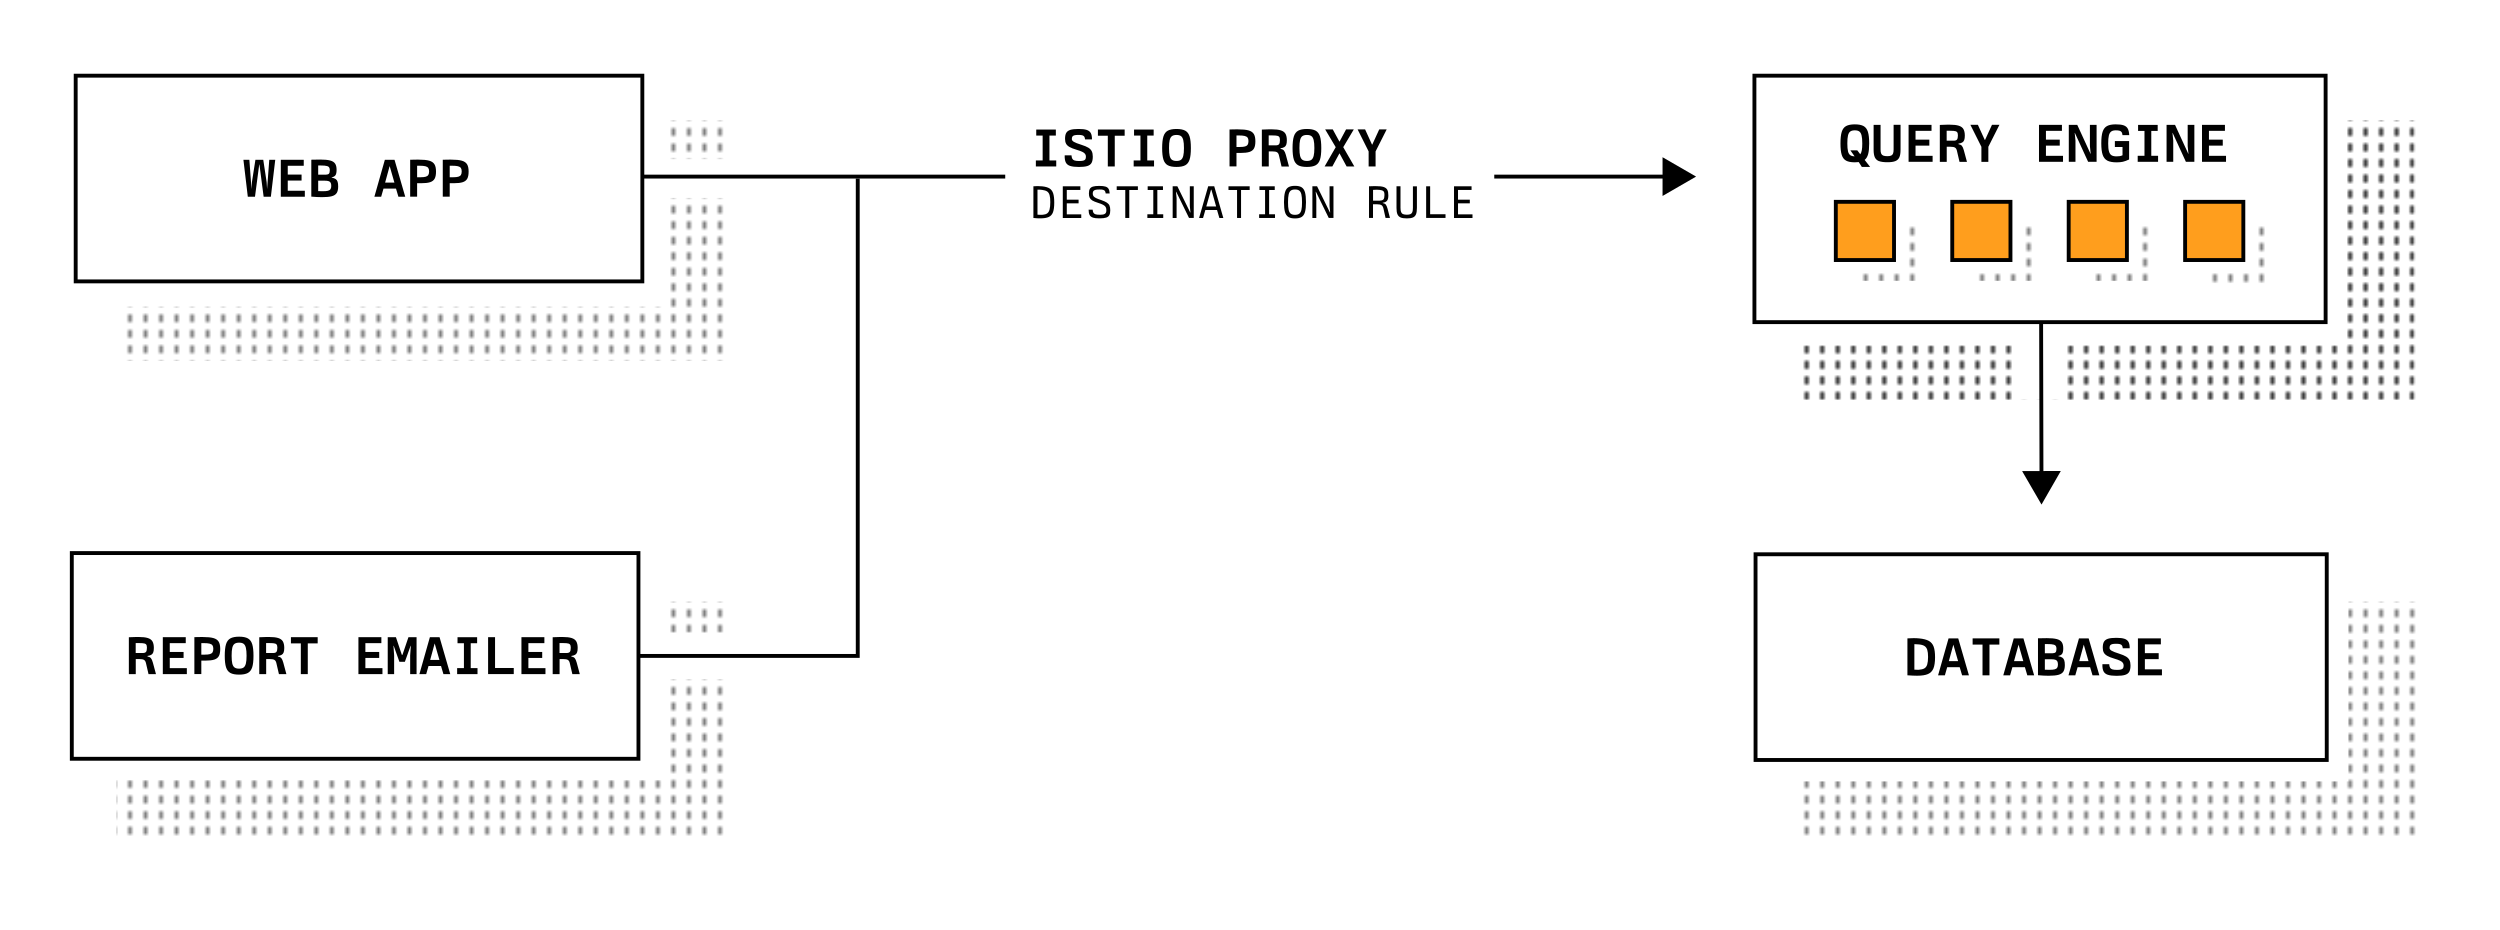 <?xml version="1.0" encoding="UTF-8"?>
<svg id="Layer_1" data-name="Layer 1" xmlns="http://www.w3.org/2000/svg" xmlns:xlink="http://www.w3.org/1999/xlink" viewBox="0 0 644.13 239.59">
  <defs>
    <style>
      .cls-1, .cls-2, .cls-3 {
        fill: none;
      }

      .cls-4 {
        fill: url(#Dotted_Drop_Shadow-5);
      }

      .cls-5 {
        fill: url(#Dotted_Drop_Shadow-4);
      }

      .cls-6 {
        fill: url(#Dotted_Drop_Shadow-3);
      }

      .cls-7 {
        fill: url(#Dotted_Drop_Shadow-2);
      }

      .cls-8, .cls-9 {
        fill: #fff;
      }

      .cls-2 {
        stroke-dasharray: 0 0 1 3;
      }

      .cls-2, .cls-9, .cls-10, .cls-3 {
        stroke: #000;
        stroke-miterlimit: 10;
      }

      .cls-10 {
        fill: #ff9e1d;
      }

      .cls-11 {
        fill: url(#Dotted_Drop_Shadow);
      }
    </style>
    <pattern id="Dotted_Drop_Shadow" data-name="Dotted Drop Shadow" x="0" y="0" width="76" height="20" patternUnits="userSpaceOnUse" viewBox="0 0 76 20">
      <g>
        <rect class="cls-1" width="76" height="20"/>
        <line class="cls-2" x1="1" y1="18" x2="76" y2="18"/>
        <line class="cls-2" x1="1" y1="14" x2="76" y2="14"/>
        <line class="cls-2" x1="1" y1="10" x2="76" y2="10"/>
        <line class="cls-2" x1="1" y1="6" x2="76" y2="6"/>
        <line class="cls-2" x1="1" y1="2" x2="76" y2="2"/>
      </g>
    </pattern>
    <pattern id="Dotted_Drop_Shadow-2" data-name="Dotted Drop Shadow" patternTransform="translate(3.19 1.62)" xlink:href="#Dotted_Drop_Shadow"/>
    <pattern id="Dotted_Drop_Shadow-3" data-name="Dotted Drop Shadow" patternTransform="translate(1.19 1.62)" xlink:href="#Dotted_Drop_Shadow"/>
    <pattern id="Dotted_Drop_Shadow-4" data-name="Dotted Drop Shadow" patternTransform="translate(3.19 1.62)" xlink:href="#Dotted_Drop_Shadow"/>
    <pattern id="Dotted_Drop_Shadow-5" data-name="Dotted Drop Shadow" patternTransform="translate(1.19 1.62)" xlink:href="#Dotted_Drop_Shadow"/>
  </defs>
  <g>
    <rect class="cls-11" x="463.62" y="31" width="159.26" height="72"/>
    <rect class="cls-11" x="462.62" y="31" width="159.26" height="72"/>
    <g>
      <rect class="cls-8" x="446.49" y="13" width="158.26" height="76"/>
      <g>
        <rect class="cls-9" x="452.03" y="19.5" width="147.17" height="63.5"/>
        <g>
          <path d="m478.92,41.76c-.27.04-.61.06-1.02.06-.97,0-1.72-.14-2.25-.43-.53-.29-.9-.78-1.12-1.47-.22-.69-.33-1.68-.33-2.95s.11-2.3.33-3,.59-1.2,1.12-1.49c.53-.29,1.28-.44,2.25-.44s1.72.15,2.25.44c.53.29.9.79,1.12,1.49s.33,1.7.33,3c0,1.15-.09,2.06-.27,2.73s-.48,1.17-.9,1.5l1.41,1.81h-2.14l-.78-1.23Zm-2.79-2.81c.11.47.3.8.57,1.01.27.21.65.31,1.14.32l-1.09-1.55h1.78l.77,1.02c.19-.24.32-.59.4-1.03.08-.44.12-1.03.12-1.76,0-.9-.06-1.58-.18-2.06-.12-.48-.31-.82-.58-1.02-.27-.2-.66-.3-1.16-.3s-.89.1-1.17.3c-.28.2-.47.54-.59,1.03s-.17,1.17-.17,2.06.06,1.52.17,1.99Z"/>
          <path d="m484.14,41.53c-.5-.2-.86-.52-1.08-.98-.21-.46-.32-1.11-.32-1.95v-6.43h1.79v6.36c0,.45.05.8.16,1.04.11.25.28.42.53.52.25.1.6.15,1.06.15.42,0,.74-.05.97-.15.23-.1.39-.27.49-.52s.15-.59.15-1.04v-6.37h1.79v6.41c0,.85-.1,1.5-.31,1.96-.21.46-.55.78-1.04.98-.49.2-1.17.29-2.06.29s-1.64-.1-2.14-.29Z"/>
          <path d="m491.75,32.17h5.91v1.54h-4.12v2.27h3.56v1.54h-3.56v2.63h4.4v1.54h-6.19v-9.52Z"/>
          <path d="m499.79,32.19l1.67-.06c.2,0,.47-.01.83-.01,1.03,0,1.82.09,2.39.27s.97.47,1.2.87.36.96.36,1.68c0,.48-.05.85-.15,1.13s-.26.49-.5.63-.56.25-.99.31v.13c.39.07.68.21.88.43.19.22.36.61.51,1.16l.8,2.97h-1.92l-.66-2.84c-.09-.41-.26-.69-.5-.83-.24-.15-.65-.22-1.23-.22h-.9v3.89h-1.78v-9.51Zm3.58,4.06c.42,0,.71-.1.86-.3.15-.2.23-.56.23-1.08,0-.41-.08-.7-.24-.86s-.45-.26-.88-.29c-.51-.03-.91-.04-1.18-.04s-.47,0-.6.01v2.56h1.81Z"/>
          <path d="m510.51,37.82l-2.84-5.67h1.93l1.78,3.91h.07l1.79-3.91h1.92l-2.86,5.67v3.88h-1.79v-3.88Z"/>
          <path d="m525.35,32.17h5.91v1.54h-4.12v2.27h3.56v1.54h-3.56v2.63h4.4v1.54h-6.19v-9.52Z"/>
          <path d="m533.03,32.17h2.18l3.42,7.46h.04l-.2-1.99v-5.47h1.72v9.52h-2.18l-3.42-7.46h-.04l.2,1.99v5.47h-1.72v-9.52Z"/>
          <path d="m542.96,41.38c-.56-.29-.96-.79-1.2-1.48s-.36-1.68-.36-2.96.11-2.28.34-2.98.6-1.19,1.13-1.48c.53-.29,1.28-.44,2.25-.44.87,0,1.54.08,2.03.25s.84.45,1.06.84.35.95.39,1.68h-1.74c-.03-.33-.1-.58-.21-.75-.11-.17-.29-.3-.52-.37s-.57-.11-.99-.11c-.51,0-.91.1-1.19.31-.28.21-.48.55-.6,1.04s-.17,1.17-.17,2.06.06,1.54.2,2.01c.13.47.35.81.65,1s.74.29,1.29.29c.35,0,.64-.02.86-.06.22-.04.45-.11.69-.22v-2.14h-1.97v-1.53h3.67v4.75c-.63.29-1.16.49-1.61.59-.45.1-.98.15-1.6.15-1.04,0-1.83-.15-2.39-.44Z"/>
          <path d="m550.78,40.14h1.75v-6.41h-1.65v-1.55h5.05v1.55h-1.65v6.41h1.75v1.55h-5.25v-1.55Z"/>
          <path d="m558.22,32.17h2.18l3.42,7.46h.04l-.2-1.99v-5.47h1.72v9.52h-2.18l-3.42-7.46h-.04l.2,1.99v5.47h-1.72v-9.52Z"/>
          <path d="m567.35,32.17h5.91v1.54h-4.12v2.27h3.56v1.54h-3.56v2.63h4.4v1.54h-6.19v-9.52Z"/>
        </g>
      </g>
      <g>
        <g>
          <rect class="cls-7" x="477.81" y="57.38" width="16.19" height="15"/>
          <rect class="cls-6" x="507.81" y="57.38" width="16.19" height="15"/>
          <rect class="cls-5" x="537.81" y="57.38" width="16.19" height="15"/>
          <rect class="cls-4" x="567.81" y="57.38" width="16.19" height="15.62"/>
          <g>
            <rect class="cls-8" x="474.81" y="55.38" width="15" height="15"/>
            <rect class="cls-8" x="504.81" y="55.38" width="15" height="15"/>
            <rect class="cls-8" x="534.81" y="55.38" width="15" height="15"/>
            <rect class="cls-8" x="564.81" y="55.38" width="15" height="15"/>
          </g>
        </g>
        <rect class="cls-10" x="473" y="52" width="15" height="15"/>
        <rect class="cls-10" x="503" y="52" width="15" height="15"/>
        <rect class="cls-10" x="533" y="52" width="15" height="15"/>
        <rect class="cls-10" x="563" y="52" width="15" height="15"/>
      </g>
    </g>
  </g>
  <g>
    <rect class="cls-11" x="31" y="31" width="157" height="62"/>
    <g>
      <rect class="cls-8" x="14" y="14" width="157" height="65"/>
      <g>
        <rect class="cls-9" x="19.5" y="19.5" width="146" height="53"/>
        <g>
          <path d="m62.71,41.17h1.54l.55,7.49h.01l.1-1.74.9-5.75h2.02l.87,5.75.11,1.74h.01l.56-7.49h1.54l-1.13,9.52h-1.86l-1.08-8.29h-.06l-1.09,8.29h-1.85l-1.13-9.52Z"/>
          <path d="m72.35,41.17h5.91v1.54h-4.12v2.27h3.56v1.54h-3.56v2.63h4.4v1.54h-6.19v-9.52Z"/>
          <path d="m80.21,50.67v-9.52l2.38-.04h-.13c1.12,0,1.98.08,2.59.24.61.16,1.04.43,1.29.81.26.38.38.91.38,1.6,0,.63-.09,1.08-.27,1.36-.18.28-.51.47-.99.57v.08c.44.08.78.2,1.02.36.24.17.41.4.5.7.1.3.15.7.15,1.22,0,.73-.13,1.29-.38,1.68-.25.39-.67.67-1.27.83-.59.16-1.44.24-2.54.24-.82,0-1.74-.05-2.74-.14Zm3.72-5.66c.4-.02.67-.1.82-.26.14-.15.22-.45.22-.88s-.1-.71-.29-.88-.55-.27-1.08-.32c-.35-.03-.73-.04-1.16-.04h-.46v2.38h1.96Zm-.74,4.26c.57,0,1.01-.04,1.31-.12s.52-.21.65-.41c.13-.19.2-.46.2-.82s-.05-.64-.16-.84c-.11-.2-.28-.33-.53-.41-.25-.08-.6-.12-1.07-.12h-1.61v2.69c.44.02.84.03,1.22.03Z"/>
          <path d="m99.16,41.17h2.49l2.76,9.52h-1.76l-.62-2.1h-3.22l-.6,2.1h-1.75l2.7-9.52Zm2.46,5.87l-1.22-4.24h-.01l-1.16,4.24h2.39Z"/>
          <path d="m107.86,41.13c1.18,0,2.08.09,2.72.27.64.18,1.09.49,1.36.93.27.44.4,1.06.4,1.86s-.11,1.4-.34,1.83c-.23.43-.62.74-1.17.92-.55.18-1.33.27-2.34.27h-1.02v3.47h-1.79v-9.52l2.18-.04Zm.49,4.54c.58,0,1.03-.05,1.34-.14s.54-.25.67-.46.2-.52.2-.92-.08-.68-.22-.88c-.15-.21-.4-.35-.75-.44-.35-.09-.85-.13-1.49-.13h-.63v2.98h.88Z"/>
          <path d="m116.26,41.13c1.18,0,2.08.09,2.72.27.64.18,1.09.49,1.36.93.27.44.4,1.06.4,1.86s-.11,1.4-.34,1.83c-.23.43-.62.74-1.17.92-.55.18-1.33.27-2.34.27h-1.02v3.47h-1.79v-9.52l2.18-.04Zm.49,4.54c.58,0,1.03-.05,1.34-.14s.54-.25.67-.46.2-.52.2-.92-.08-.68-.22-.88c-.15-.21-.4-.35-.75-.44-.35-.09-.85-.13-1.49-.13h-.63v2.98h.88Z"/>
        </g>
      </g>
    </g>
  </g>
  <g>
    <rect class="cls-11" x="30" y="155" width="158" height="61"/>
    <g>
      <rect class="cls-8" x="14" y="136" width="157" height="65"/>
      <g>
        <polygon class="cls-9" points="164.5 195.5 18.5 195.5 18.5 142.5 164.5 142.5 164.5 169 164.5 195.5"/>
        <g>
          <path d="m33.19,164.19l1.67-.06c.2,0,.47-.01.83-.01,1.03,0,1.82.09,2.39.27s.97.47,1.2.87.36.96.36,1.68c0,.48-.05.85-.15,1.13s-.26.49-.5.63-.56.25-.99.31v.13c.39.07.68.21.88.43.19.22.36.61.51,1.16l.8,2.97h-1.92l-.66-2.84c-.09-.41-.26-.69-.5-.83-.24-.15-.65-.22-1.23-.22h-.9v3.89h-1.78v-9.51Zm3.58,4.06c.42,0,.71-.1.86-.3.15-.2.23-.56.23-1.08,0-.41-.08-.7-.24-.86s-.45-.26-.88-.29c-.51-.03-.91-.04-1.18-.04s-.47,0-.6.01v2.56h1.81Z"/>
          <path d="m41.95,164.17h5.91v1.54h-4.12v2.27h3.56v1.54h-3.56v2.63h4.4v1.54h-6.19v-9.52Z"/>
          <path d="m52.26,164.13c1.18,0,2.08.09,2.72.27.64.18,1.09.49,1.36.93.27.44.4,1.06.4,1.86s-.11,1.4-.34,1.83c-.23.43-.62.74-1.17.92-.55.18-1.33.27-2.34.27h-1.02v3.47h-1.79v-9.52l2.18-.04Zm.49,4.54c.58,0,1.03-.05,1.34-.14s.54-.25.67-.46.2-.52.2-.92-.08-.68-.22-.88c-.15-.21-.4-.35-.75-.44-.35-.09-.85-.13-1.49-.13h-.63v2.98h.88Z"/>
          <path d="m59.36,173.39c-.53-.29-.9-.78-1.12-1.47-.22-.69-.33-1.68-.33-2.95s.11-2.3.33-3,.59-1.2,1.12-1.49c.53-.29,1.28-.44,2.25-.44s1.72.15,2.25.44c.53.29.9.79,1.12,1.49s.33,1.7.33,3-.11,2.26-.33,2.95c-.22.69-.59,1.18-1.12,1.47-.53.29-1.28.43-2.25.43s-1.72-.14-2.25-.43Zm.49-2.42c.12.47.31.81.59,1.01s.67.3,1.17.3.89-.1,1.16-.3c.27-.2.46-.54.58-1.01.12-.47.18-1.14.18-2.01s-.06-1.58-.18-2.06c-.12-.48-.31-.82-.58-1.02-.27-.2-.66-.3-1.16-.3s-.89.1-1.17.3-.47.54-.59,1.03-.17,1.17-.17,2.06.06,1.54.17,2.01Z"/>
          <path d="m66.79,164.19l1.67-.06c.2,0,.47-.01.83-.01,1.03,0,1.82.09,2.39.27s.97.47,1.2.87.36.96.36,1.68c0,.48-.05.85-.15,1.13s-.26.49-.5.63-.56.25-.99.31v.13c.39.07.68.21.88.43.19.22.36.61.51,1.16l.8,2.97h-1.92l-.66-2.84c-.09-.41-.26-.69-.5-.83-.24-.15-.65-.22-1.23-.22h-.9v3.89h-1.78v-9.51Zm3.58,4.06c.42,0,.71-.1.86-.3.15-.2.23-.56.23-1.08,0-.41-.08-.7-.24-.86s-.45-.26-.88-.29c-.51-.03-.91-.04-1.18-.04s-.47,0-.6.01v2.56h1.81Z"/>
          <path d="m77.51,165.77h-2.55v-1.6h6.89v1.6h-2.55v7.92h-1.79v-7.92Z"/>
          <path d="m92.35,164.17h5.91v1.54h-4.12v2.27h3.56v1.54h-3.56v2.63h4.4v1.54h-6.19v-9.52Z"/>
          <path d="m99.9,164.17h2.11l1.53,4.56h.15l1.55-4.56h2.09v9.52h-1.65v-4.82l.17-2.48h-.06l-1.47,4.12h-1.41l-1.47-4.12h-.06l.17,2.48v4.82h-1.65v-9.52Z"/>
          <path d="m110.76,164.17h2.49l2.76,9.52h-1.76l-.62-2.1h-3.22l-.6,2.1h-1.75l2.7-9.52Zm2.46,5.87l-1.22-4.24h-.01l-1.16,4.24h2.39Z"/>
          <path d="m117.78,172.14h1.75v-6.41h-1.65v-1.55h5.05v1.55h-1.65v6.41h1.75v1.55h-5.25v-1.55Z"/>
          <path d="m125.76,164.17h1.79v7.94h4.82v1.57h-6.61v-9.51Z"/>
          <path d="m134.35,164.17h5.91v1.54h-4.12v2.27h3.56v1.54h-3.56v2.63h4.4v1.54h-6.19v-9.52Z"/>
          <path d="m142.39,164.19l1.67-.06c.2,0,.47-.01.83-.01,1.03,0,1.82.09,2.39.27s.97.47,1.2.87.36.96.36,1.68c0,.48-.05.85-.15,1.13s-.26.49-.5.63-.56.25-.99.31v.13c.39.07.68.21.88.43.19.22.36.61.51,1.16l.8,2.97h-1.92l-.66-2.84c-.09-.41-.26-.69-.5-.83-.24-.15-.65-.22-1.23-.22h-.9v3.89h-1.78v-9.51Zm3.58,4.06c.42,0,.71-.1.86-.3.15-.2.23-.56.23-1.08,0-.41-.08-.7-.24-.86s-.45-.26-.88-.29c-.51-.03-.91-.04-1.18-.04s-.47,0-.6.01v2.56h1.81Z"/>
        </g>
      </g>
    </g>
  </g>
  <g>
    <rect class="cls-8" x="169" y="41" width="22" height="10"/>
    <g>
      <line class="cls-3" x1="165.5" y1="45.5" x2="429.82" y2="45.5"/>
      <polygon points="428.36 50.49 437 45.5 428.36 40.51 428.36 50.49"/>
    </g>
  </g>
  <g>
    <rect class="cls-8" x="259" y="28" width="126" height="34"/>
    <g>
      <g>
        <path d="m266.89,41.34h1.75v-6.41h-1.65v-1.55h5.05v1.55h-1.65v6.41h1.75v1.55h-5.25v-1.55Z"/>
        <path d="m275.71,42.75c-.53-.18-.9-.48-1.11-.91-.21-.43-.31-1.04-.28-1.82h1.75c.03.39.1.69.22.9.12.21.32.36.6.44.27.08.67.13,1.18.13.45,0,.8-.03,1.04-.1.25-.06.42-.18.53-.34.1-.16.15-.39.15-.69,0-.28-.07-.52-.22-.71-.15-.2-.39-.38-.73-.54-.34-.16-.82-.34-1.45-.52-.78-.23-1.39-.47-1.81-.71-.42-.24-.73-.52-.9-.85-.18-.33-.27-.74-.27-1.25,0-.66.1-1.18.31-1.54.21-.36.56-.62,1.06-.78.5-.15,1.21-.23,2.12-.23s1.59.08,2.08.24c.49.16.84.43,1.06.81.21.38.32.93.31,1.64h-1.78c-.03-.31-.1-.54-.2-.71-.11-.16-.28-.28-.52-.35-.24-.07-.57-.1-1-.1s-.79.03-1.03.1c-.24.07-.41.17-.51.32-.1.15-.15.37-.15.66,0,.27.18.51.54.72s1,.46,1.93.75c.77.24,1.36.49,1.77.74.42.25.71.56.89.92s.27.82.27,1.38c0,.7-.11,1.24-.32,1.62-.21.38-.58.65-1.09.81-.51.16-1.23.24-2.18.24s-1.72-.09-2.25-.27Z"/>
        <path d="m285.43,34.97h-2.55v-1.6h6.89v1.6h-2.55v7.92h-1.79v-7.92Z"/>
        <path d="m292.09,41.34h1.75v-6.41h-1.65v-1.55h5.05v1.55h-1.65v6.41h1.75v1.55h-5.25v-1.55Z"/>
        <path d="m300.88,42.58c-.53-.29-.9-.78-1.12-1.47-.22-.69-.33-1.68-.33-2.95s.11-2.3.33-3,.59-1.2,1.12-1.49c.53-.29,1.28-.44,2.25-.44s1.72.15,2.25.44c.53.29.9.79,1.12,1.49s.33,1.7.33,3-.11,2.26-.33,2.95c-.22.69-.59,1.18-1.12,1.47-.53.29-1.28.43-2.25.43s-1.72-.14-2.25-.43Zm.49-2.42c.12.47.31.81.59,1.01s.67.3,1.17.3.89-.1,1.16-.3c.27-.2.46-.54.58-1.01.12-.47.18-1.14.18-2.01s-.06-1.58-.18-2.06c-.12-.48-.31-.82-.58-1.02-.27-.2-.66-.3-1.16-.3s-.89.1-1.17.3-.47.54-.59,1.03-.17,1.17-.17,2.06.06,1.54.17,2.01Z"/>
        <path d="m318.97,33.33c1.18,0,2.08.09,2.72.27.64.18,1.09.49,1.36.93.27.44.4,1.06.4,1.86s-.11,1.4-.34,1.83c-.23.43-.62.74-1.17.92-.55.18-1.33.27-2.34.27h-1.02v3.47h-1.79v-9.52l2.18-.04Zm.49,4.54c.58,0,1.03-.05,1.34-.14s.54-.25.67-.46.2-.52.2-.92-.08-.68-.22-.88c-.15-.21-.4-.35-.75-.44-.35-.09-.85-.13-1.49-.13h-.63v2.98h.88Z"/>
        <path d="m325.11,33.39l1.67-.06c.2,0,.47-.01.83-.01,1.03,0,1.82.09,2.39.27s.97.47,1.2.87.36.96.36,1.68c0,.48-.05.85-.15,1.13s-.26.49-.5.63-.56.25-.99.31v.13c.39.07.68.21.88.43.19.22.36.61.51,1.16l.8,2.97h-1.92l-.66-2.84c-.09-.41-.26-.69-.5-.83-.24-.15-.65-.22-1.23-.22h-.9v3.89h-1.78v-9.51Zm3.58,4.06c.42,0,.71-.1.86-.3.15-.2.23-.56.23-1.08,0-.41-.08-.7-.24-.86s-.45-.26-.88-.29c-.51-.03-.91-.04-1.18-.04s-.47,0-.6.01v2.56h1.81Z"/>
        <path d="m334.48,42.58c-.53-.29-.9-.78-1.12-1.47-.22-.69-.33-1.68-.33-2.95s.11-2.3.33-3,.59-1.2,1.12-1.49c.53-.29,1.28-.44,2.25-.44s1.72.15,2.25.44c.53.29.9.79,1.12,1.49s.33,1.7.33,3-.11,2.26-.33,2.95c-.22.69-.59,1.18-1.12,1.47-.53.29-1.28.43-2.25.43s-1.72-.14-2.25-.43Zm.49-2.42c.12.47.31.81.59,1.01s.67.3,1.17.3.89-.1,1.16-.3c.27-.2.46-.54.58-1.01.12-.47.18-1.14.18-2.01s-.06-1.58-.18-2.06c-.12-.48-.31-.82-.58-1.02-.27-.2-.66-.3-1.16-.3s-.89.1-1.17.3-.47.54-.59,1.03-.17,1.17-.17,2.06.06,1.54.17,2.01Z"/>
        <path d="m344.15,37.92l-2.72-4.58h1.96l1.71,3.14h.04l1.68-3.14h1.99l-2.72,4.58,2.86,4.97h-1.99l-1.82-3.36h-.04l-1.82,3.36h-1.99l2.86-4.97Z"/>
        <path d="m352.63,39.01l-2.84-5.67h1.93l1.78,3.91h.07l1.79-3.91h1.92l-2.86,5.67v3.88h-1.79v-3.88Z"/>
      </g>
      <g>
        <path d="m267.1,56.23c-.27-.02-.55-.04-.84-.07v-8.16c.3-.03.65-.05,1.07-.05.46,0,.86.02,1.2.06.82.09,1.44.27,1.88.54s.75.69.94,1.26c.19.57.28,1.36.28,2.39,0,1.08-.11,1.91-.32,2.48-.21.57-.57.98-1.09,1.22-.51.24-1.25.36-2.21.36-.34,0-.65,0-.92-.02Zm.52-.9c.32.02.52.02.59.02.08,0,.24,0,.48-.02.48-.04.86-.16,1.13-.36.28-.2.48-.53.6-.98s.19-1.1.19-1.92c0-.78-.06-1.37-.18-1.79-.12-.42-.33-.73-.62-.94-.3-.2-.72-.34-1.28-.41-.4-.06-.81-.08-1.22-.06v6.44l.32.02Z"/>
        <path d="m273.83,48h4.52v.94h-3.49v2.51h3.04v.94h-3.04v2.84h3.73v.94h-4.76v-8.16Z"/>
        <path d="m281.56,56.05c-.39-.13-.67-.35-.83-.67s-.25-.77-.25-1.36h1.04c.03.36.11.63.22.82.12.18.3.31.55.38.25.07.61.11,1.09.11.42,0,.76-.03,1-.1.24-.07.41-.19.52-.35s.16-.41.16-.73-.06-.61-.19-.82-.34-.39-.65-.56c-.3-.16-.75-.34-1.34-.52-.63-.2-1.11-.4-1.43-.59-.32-.2-.55-.43-.69-.71-.14-.28-.2-.64-.2-1.1,0-.52.08-.92.24-1.19.16-.28.43-.47.81-.59.38-.12.92-.17,1.63-.17s1.22.06,1.58.17c.37.11.63.3.8.58.16.27.26.67.29,1.19h-1.03c-.03-.28-.1-.49-.2-.64-.1-.14-.27-.24-.49-.3-.22-.06-.53-.08-.93-.08-.45,0-.79.03-1.04.1-.24.07-.42.18-.52.32-.1.15-.15.36-.15.63s.06.5.19.67.34.34.65.49c.3.15.76.33,1.38.53.62.22,1.09.43,1.41.64.32.21.55.46.68.76s.2.7.2,1.21c0,.55-.08.98-.25,1.27-.16.3-.44.51-.83.63-.39.12-.96.19-1.7.19s-1.31-.06-1.7-.19Z"/>
        <path d="m289.93,48.95h-2.21v-.95h5.46v.95h-2.22v7.21h-1.03v-7.21Z"/>
        <path d="m295.61,55.21h1.54v-6.26h-1.45v-.95h3.94v.95h-1.45v6.26h1.52v.95h-4.09v-.95Z"/>
        <path d="m302.14,48h1.21l3.31,6.74h.06l-.16-1.66v-5.09h1.01v8.16h-1.22l-3.3-6.74h-.06l.16,1.66v5.09h-1.01v-8.16Z"/>
        <path d="m311.29,48h1.56l2.34,8.16h-1.02l-.6-2.06h-3.01l-.59,2.06h-1.02l2.34-8.16Zm2.05,5.2l-1.22-4.32h-.1l-1.22,4.32h2.54Z"/>
        <path d="m318.73,48.95h-2.21v-.95h5.46v.95h-2.22v7.21h-1.03v-7.21Z"/>
        <path d="m324.41,55.21h1.54v-6.26h-1.45v-.95h3.94v.95h-1.45v6.26h1.52v.95h-4.09v-.95Z"/>
        <path d="m331.95,55.9c-.41-.25-.7-.68-.87-1.27-.17-.6-.26-1.44-.26-2.53s.09-1.96.26-2.56c.17-.6.46-1.03.86-1.28s.98-.38,1.72-.38,1.31.13,1.71.38c.4.26.69.68.86,1.28.17.6.26,1.45.26,2.56s-.09,1.93-.26,2.53c-.17.6-.46,1.02-.86,1.27-.4.25-.97.38-1.71.38s-1.31-.13-1.72-.38Zm.07-1.82c.11.46.29.79.55.98.26.2.62.29,1.1.29s.84-.1,1.09-.29c.26-.2.44-.52.55-.98.11-.46.16-1.12.16-1.97s-.05-1.53-.16-2c-.11-.47-.29-.81-.55-1-.26-.2-.62-.29-1.09-.29s-.85.1-1.1.29c-.26.2-.44.53-.55,1-.11.47-.16,1.14-.16,2s.05,1.51.16,1.97Z"/>
        <path d="m338.14,48h1.21l3.31,6.74h.06l-.16-1.66v-5.09h1.01v8.16h-1.22l-3.3-6.74h-.06l.16,1.66v5.09h-1.01v-8.16Z"/>
        <path d="m352.74,48l1.2-.04h.54c.89-.01,1.56.07,2.02.22.46.16.78.4.95.74.18.34.26.82.26,1.45s-.11,1.06-.33,1.34c-.22.29-.6.46-1.13.53v.07c.37.06.64.2.8.4s.32.56.46,1.06l.62,2.38h-1.14l-.53-2.38c-.1-.44-.26-.74-.5-.9-.24-.16-.64-.24-1.2-.24h-1v3.52h-1.03v-8.16Zm2.8,3.68c.45,0,.76-.12.92-.32s.25-.58.25-1.1c0-.34-.03-.59-.1-.76-.07-.17-.19-.3-.36-.38s-.43-.15-.77-.19c-.26-.03-.52-.05-.76-.05-.27,0-.59.02-.95.05v2.77h1.76Z"/>
        <path d="m360.88,56.03c-.38-.16-.65-.43-.82-.81s-.25-.92-.25-1.63v-5.59h1.03v5.53c0,.47.05.84.15,1.09.1.26.27.44.5.54s.57.16,1,.16c.41,0,.72-.05.94-.16.22-.1.38-.28.47-.53.09-.25.14-.61.14-1.09v-5.54h1.03v5.58c0,.7-.08,1.25-.23,1.63-.16.38-.42.66-.79.82-.37.16-.89.24-1.56.24s-1.25-.08-1.63-.24Z"/>
        <path d="m367.45,48h1.03v7.2h3.96v.95h-4.99v-8.15Z"/>
        <path d="m374.63,48h4.52v.94h-3.49v2.51h3.04v.94h-3.04v2.84h3.73v.94h-4.76v-8.16Z"/>
      </g>
    </g>
  </g>
  <g>
    <rect class="cls-11" x="463.91" y="155" width="159.26" height="61.31"/>
    <g>
      <rect class="cls-8" x="446.77" y="136.31" width="158.26" height="65"/>
      <g>
        <rect class="cls-9" x="452.32" y="142.81" width="147.17" height="53"/>
        <g>
          <path d="m491.45,174v-9.52c.6-.04,1.14-.06,1.62-.06.53,0,1.01.02,1.43.07,1.06.1,1.89.32,2.47.64.58.33,1,.82,1.24,1.48.24.66.36,1.57.36,2.75s-.14,2.19-.42,2.86c-.28.68-.75,1.16-1.41,1.45-.66.29-1.6.43-2.81.43-.69,0-1.52-.04-2.48-.11Zm2.9-1.43c.63-.04,1.12-.16,1.47-.36.35-.21.59-.54.73-1s.22-1.11.22-1.94c0-.78-.07-1.4-.21-1.84-.14-.44-.38-.77-.71-.98-.33-.21-.8-.35-1.41-.41-.48-.05-.88-.07-1.2-.07v6.57c.56.04.93.05,1.11.04Z"/>
          <path d="m502.05,164.48h2.49l2.76,9.52h-1.76l-.62-2.1h-3.22l-.6,2.1h-1.75l2.7-9.52Zm2.46,5.87l-1.22-4.24h-.01l-1.16,4.24h2.39Z"/>
          <path d="m510.8,166.08h-2.55v-1.6h6.89v1.6h-2.55v7.92h-1.79v-7.92Z"/>
          <path d="m518.85,164.48h2.49l2.76,9.52h-1.76l-.62-2.1h-3.22l-.6,2.1h-1.75l2.7-9.52Zm2.46,5.87l-1.22-4.24h-.01l-1.16,4.24h2.39Z"/>
          <path d="m525.09,173.98v-9.52l2.38-.04h-.13c1.12,0,1.98.08,2.59.24.61.16,1.04.43,1.29.81.26.38.38.91.38,1.6,0,.63-.09,1.08-.27,1.36-.18.28-.51.47-.99.57v.08c.44.08.78.2,1.02.36.24.17.41.4.5.7.1.3.15.7.15,1.22,0,.73-.13,1.29-.38,1.68-.25.39-.67.67-1.27.83-.59.16-1.44.24-2.54.24-.82,0-1.74-.05-2.74-.14Zm3.72-5.66c.4-.02.67-.1.82-.26.14-.15.22-.45.22-.88s-.1-.71-.29-.88-.55-.27-1.08-.32c-.35-.03-.73-.04-1.16-.04h-.46v2.38h1.96Zm-.74,4.26c.57,0,1.01-.04,1.31-.12s.52-.21.65-.41c.13-.19.2-.46.2-.82s-.05-.64-.16-.84c-.11-.2-.28-.33-.53-.41-.25-.08-.6-.12-1.07-.12h-1.61v2.69c.44.02.84.03,1.22.03Z"/>
          <path d="m535.65,164.48h2.49l2.76,9.52h-1.76l-.62-2.1h-3.22l-.6,2.1h-1.75l2.7-9.52Zm2.46,5.87l-1.22-4.24h-.01l-1.16,4.24h2.39Z"/>
          <path d="m543.08,173.86c-.53-.18-.9-.48-1.11-.91-.21-.43-.31-1.04-.28-1.82h1.75c.03.39.1.69.22.9.12.21.32.36.6.44.27.08.67.13,1.18.13.45,0,.8-.03,1.04-.1.25-.06.42-.18.53-.34.1-.16.15-.39.15-.69,0-.28-.07-.52-.22-.71-.15-.2-.39-.38-.73-.54-.34-.16-.82-.34-1.45-.52-.78-.23-1.39-.47-1.81-.71-.42-.24-.73-.52-.9-.85-.18-.33-.27-.74-.27-1.25,0-.66.1-1.18.31-1.54.21-.36.56-.62,1.06-.78.5-.15,1.21-.23,2.12-.23s1.59.08,2.08.24c.49.16.84.43,1.06.81.21.38.32.93.31,1.64h-1.78c-.03-.31-.1-.54-.2-.71-.11-.16-.28-.28-.52-.35-.24-.07-.57-.1-1-.1s-.79.03-1.03.1c-.24.07-.41.17-.51.32-.1.15-.15.37-.15.66,0,.27.18.51.54.72s1,.46,1.93.75c.77.24,1.36.49,1.77.74.42.25.71.56.89.92s.27.82.27,1.38c0,.7-.11,1.24-.32,1.62-.21.38-.58.65-1.09.81-.51.16-1.23.24-2.18.24s-1.72-.09-2.25-.27Z"/>
          <path d="m550.84,164.48h5.91v1.54h-4.12v2.27h3.56v1.54h-3.56v2.63h4.4v1.54h-6.19v-9.52Z"/>
        </g>
      </g>
    </g>
  </g>
  <g>
    <rect class="cls-8" x="520" y="86.68" width="12" height="16.32"/>
    <g>
      <line x1="525.9" y1="83" x2="526" y2="130"/>
      <g>
        <line class="cls-3" x1="525.9" y1="83" x2="525.99" y2="122.82"/>
        <polygon points="521 121.38 526 130 530.97 121.35 521 121.38"/>
      </g>
    </g>
  </g>
  <g>
    <rect class="cls-8" x="169" y="163" width="22" height="12"/>
    <polyline class="cls-3" points="164.5 169 221 169 221 46"/>
  </g>
</svg>